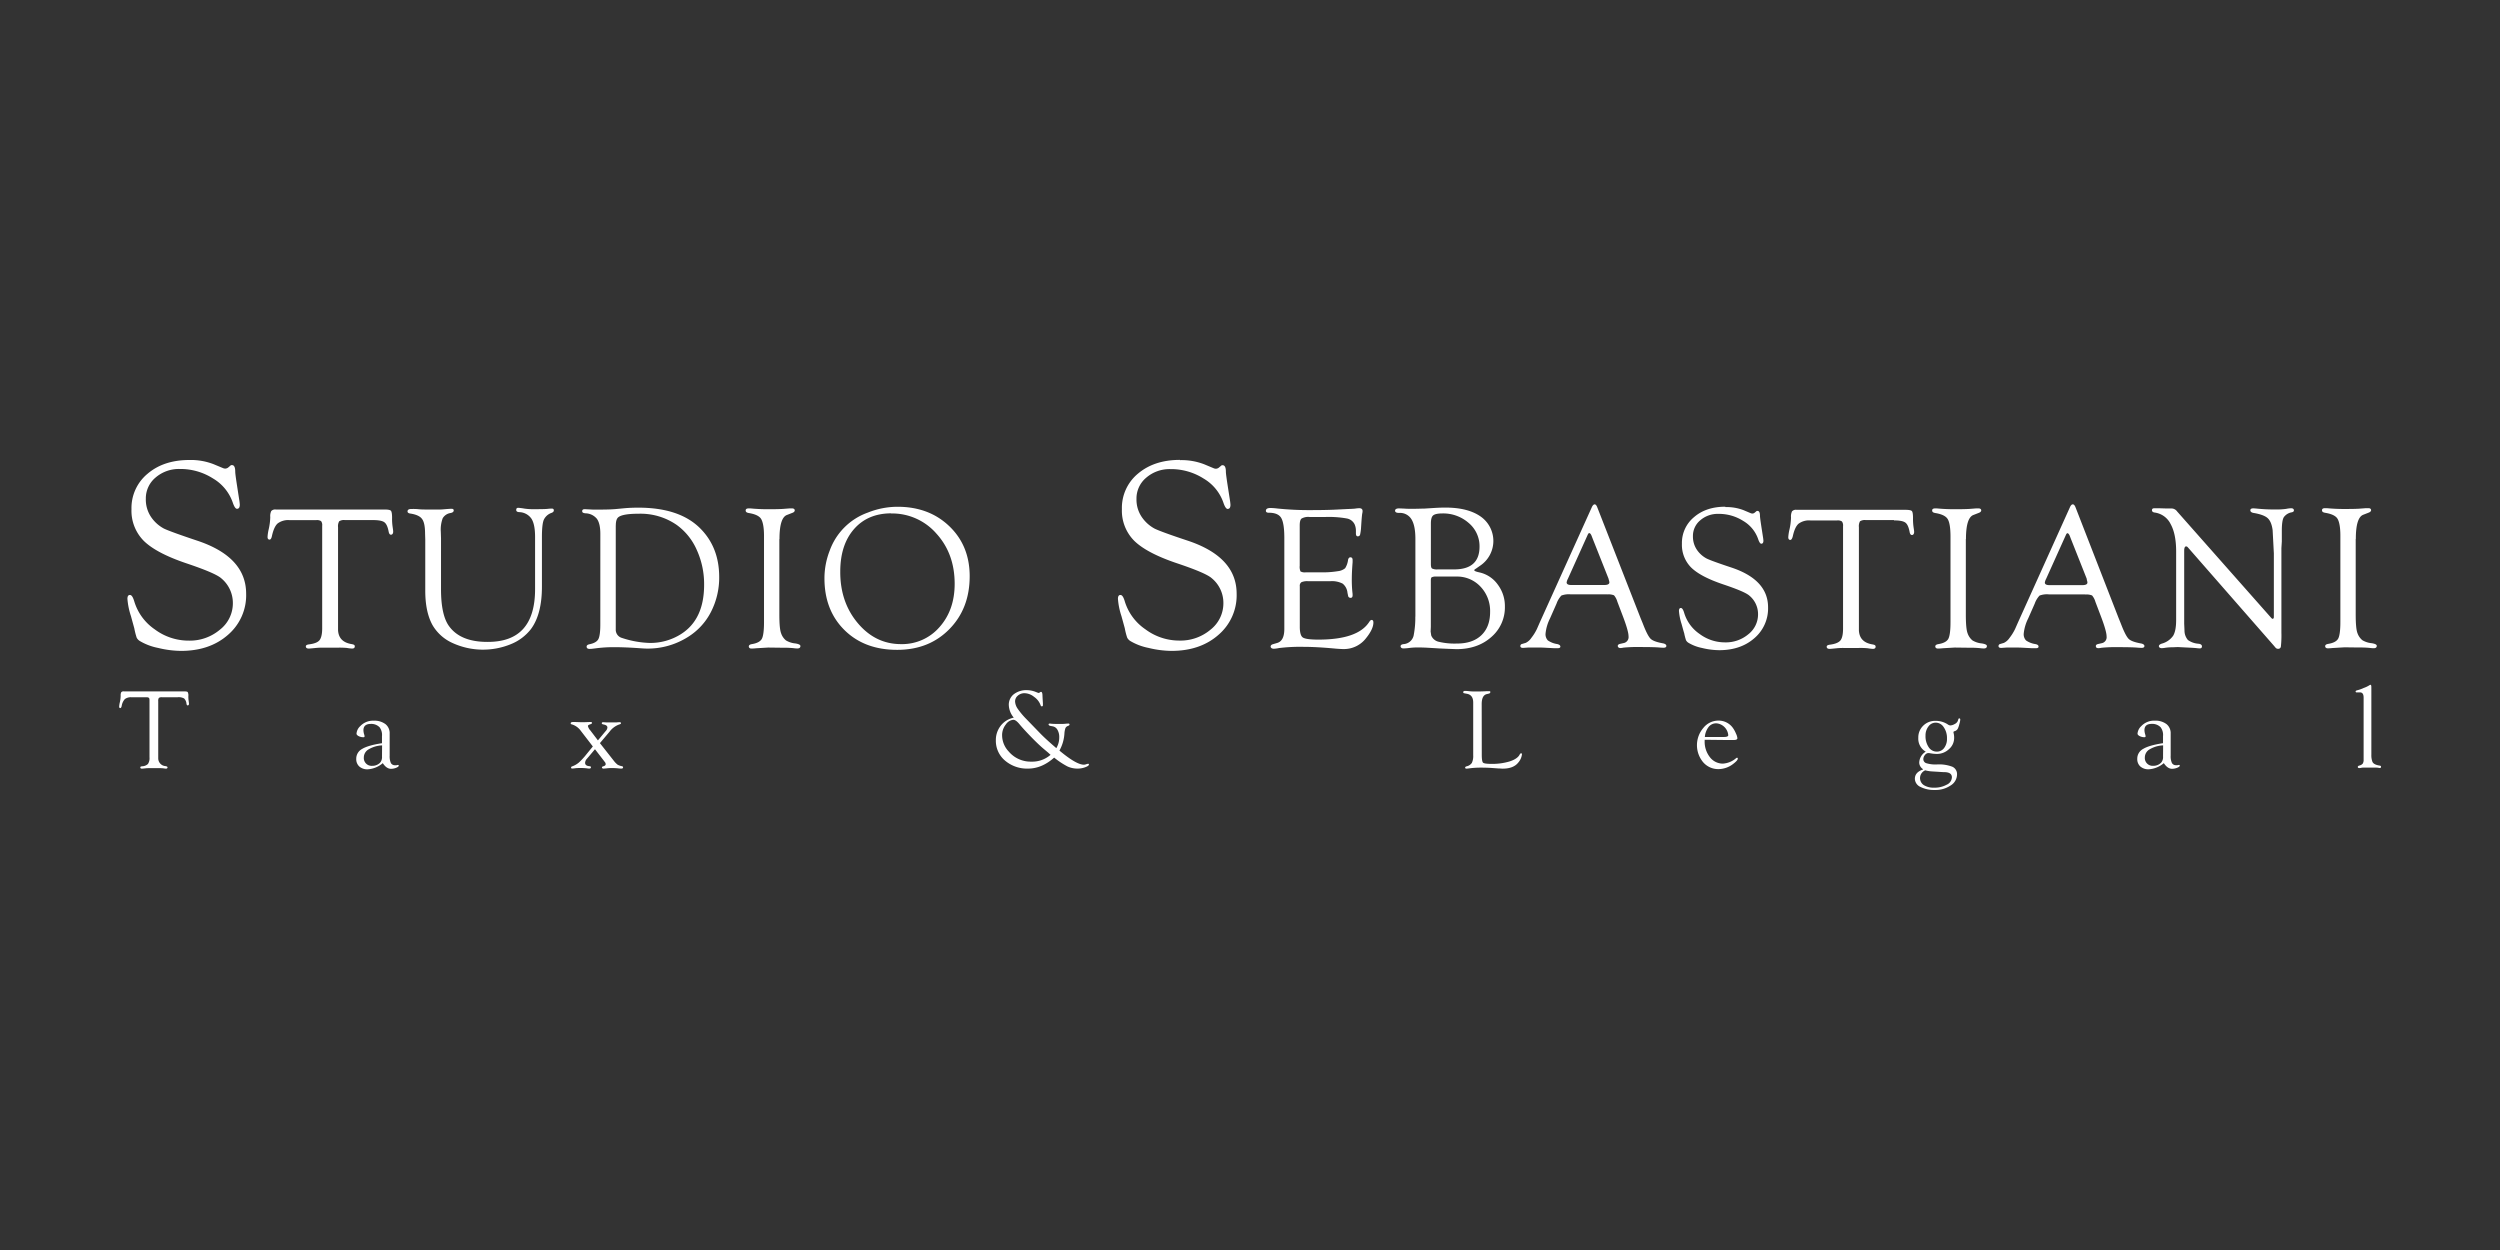 <svg id="Livello_1" data-name="Livello 1" xmlns="http://www.w3.org/2000/svg" viewBox="0 0 960 480"><rect x="0" y="0" width="960" height="480" fill="#333333" stroke="none"/><defs><style>.cls-1{fill:#fff;}</style></defs><title>loghi-SS-white</title><path class="cls-1" d="M68.27,267.76h-6A1.84,1.84,0,0,0,61,268a2.12,2.12,0,0,0-.24,1.27v21.08l0,.84a3,3,0,0,0,2.82,3c.5.09.75.25.75.5s-.2.47-.6.47a7.72,7.72,0,0,1-1.05-.13,18.37,18.37,0,0,0-1.94-.06l-1.57,0-1.68,0c-.6,0-1.11,0-1.52.06-.82.09-1.3.13-1.45.13-.43,0-.64-.16-.64-.47s.23-.38.71-.44a3.42,3.42,0,0,0,2.23-.9,4,4,0,0,0,.59-2.52V269.53l0-.56c0-.52-.07-.85-.23-1a1.61,1.61,0,0,0-1-.22h-5.7a3.76,3.76,0,0,0-2.54.71,5,5,0,0,0-1.21,2.63c-.13.56-.32.83-.58.81s-.39-.2-.39-.58a9.78,9.78,0,0,1,.26-1.65,12.73,12.73,0,0,0,.32-2.56,2.54,2.54,0,0,1,.22-1.29,1.14,1.14,0,0,1,1-.33H70.65c.79,0,1.26.09,1.42.26a2.66,2.66,0,0,1,.26,1.53,11.4,11.4,0,0,0,.11,1.85c.07.49.11.84.13,1.05,0,.44-.14.66-.45.69s-.43-.2-.52-.66a3.15,3.15,0,0,0-.9-2,4.29,4.29,0,0,0-2.43-.48m78.42,22.78a3.28,3.28,0,0,1-.75,2.39,4.2,4.2,0,0,1-3,1.18,3,3,0,0,1-3.23-3.22,3.6,3.6,0,0,1,1.83-3.1,11,11,0,0,1,5.18-1.53Zm0-5.12q-5.37.82-7.64,2.2a4.24,4.24,0,0,0-2.25,3.83,3.78,3.78,0,0,0,1.18,2.92,4.64,4.64,0,0,0,3.22,1.08,9.83,9.83,0,0,0,5.79-2.37c.95,1.45,2,2.18,3.19,2.18a5.44,5.44,0,0,0,1.93-.39c.66-.28,1-.54,1-.8s-.1-.32-.34-.3a2.65,2.65,0,0,0-.52.11,2.39,2.39,0,0,1-.51,0,1.76,1.76,0,0,1-1.64-.84,6.4,6.4,0,0,1-.47-2.86v-8.43a4.41,4.41,0,0,0-1.62-3.66,7,7,0,0,0-4.53-1.31,6.71,6.71,0,0,0-5.15,2.09,4.4,4.4,0,0,0-1.43,2.88c0,.34.27.66.81.95a4.09,4.09,0,0,0,1.85.43c.3,0,.45-.13.43-.39a2.54,2.54,0,0,0-.15-.69,5.63,5.63,0,0,1-.28-1.63c0-1.61,1-2.41,2.84-2.41a4.47,4.47,0,0,1,3.36,1.29,4.92,4.92,0,0,1,.92,3.42v2.66m80-4.88a3.67,3.67,0,0,1-.92-1.68c0-.27.34-.5,1-.69.37-.11.56-.28.56-.51a.31.31,0,0,0-.21-.3.71.71,0,0,0-.26-.05l-2.65.09-1,0-2.09-.07-1.07,0c-.59,0-.89.17-.89.5s.18.34.52.43a6.56,6.56,0,0,1,3.36,2.45l4.62,6-2.28,2.79a27.91,27.91,0,0,1-3.1,3.4,8.34,8.34,0,0,1-2.6,1.47c-.24.09-.37.22-.37.4a.36.36,0,0,0,.44.41c.11,0,.56,0,1.35-.13a15.11,15.11,0,0,1,1.61-.06,18.89,18.89,0,0,1,2.67.13,6.64,6.64,0,0,0,.82.09c.48,0,.73-.16.73-.48s-.21-.41-.62-.45q-1.62-.15-1.62-1.29a2.48,2.48,0,0,1,.71-1.57l.56-.65,2.52-3,3.42,4.43.41.54a1.28,1.28,0,0,1,.28.77q0,.59-1,.84c-.29.09-.43.23-.43.43s.21.46.64.43.78-.05,1.47-.13a15.61,15.61,0,0,1,1.61-.08,24.84,24.84,0,0,1,2.54.13c.5.05.87.08,1.09.08.52,0,.77-.15.76-.47s-.2-.4-.54-.47a5.18,5.18,0,0,1-1.59-.58,8.53,8.53,0,0,1-1.38-1.42l-.54-.69-4.84-6.15,3.72-4.41a7.82,7.82,0,0,1,3.77-2.78c.4-.1.6-.26.6-.47s-.16-.37-.47-.37-.59,0-1.25.07c-.36,0-1,0-1.83,0s-1.66,0-2.1,0l-1.17-.07c-.39,0-.57.14-.56.41s.25.37.71.47c1,.19,1.45.58,1.45,1.17a2.14,2.14,0,0,1-.59,1.27l-.56.66-2.49,3Zm176.74,9.38a10.74,10.74,0,0,1-7.38,2.62,11.06,11.06,0,0,1-8.73-3.93,9.12,9.12,0,0,1-2.5-6.05,6.6,6.6,0,0,1,1.46-4.34,3.89,3.89,0,0,1,2.87-1.75c.61,0,1.37.54,2.26,1.6,1.08,1.32,2.58,2.95,4.47,4.9s3.44,3.41,4.6,4.41l2.07,1.74c.13.13.42.4.88.8m3.42-1.66a15.33,15.33,0,0,0,1.89-6.38,8.14,8.14,0,0,1,.39-2.2,1.66,1.66,0,0,1,1-.86c.4-.14.59-.33.58-.56s-.15-.34-.41-.34-.57,0-1.08.06a15.89,15.89,0,0,1-1.78.09q-3.07,0-3.72-.09a4.65,4.65,0,0,0-.58-.06c-.31,0-.46.1-.48.3s.2.49.63.58l1,.19a2.62,2.62,0,0,1,1.8,1.36,5.48,5.48,0,0,1,.67,2.84,8,8,0,0,1-1.12,4.17q-3.87-3.32-6-5.48l-5.42-5.6a30.24,30.24,0,0,1-3.42-4.06,5.39,5.39,0,0,1-1-2.8,2.86,2.86,0,0,1,1.08-2.24,3.83,3.83,0,0,1,2.58-.92,6,6,0,0,1,3.63,1.4,6.59,6.59,0,0,1,2.48,3.14q.17.51.45.51a.42.42,0,0,0,.47-.47c0-.09,0-.31,0-.67l-.11-1.7-.06-1.18c0-1.05-.19-1.56-.58-1.55a.66.66,0,0,0-.37.17,1,1,0,0,1-.45.24l-.21,0-1-.39a9.41,9.41,0,0,0-3.33-.67,7.86,7.86,0,0,0-5.08,1.57,5.11,5.11,0,0,0-1.91,4.13,8,8,0,0,0,1.91,4.86,8.53,8.53,0,0,0-4.17,2.16,8.87,8.87,0,0,0-2.71,6.56,9.88,9.88,0,0,0,3.51,7.76,13,13,0,0,0,8.88,3.08q5.25,0,10-4.22a30.08,30.08,0,0,0,5.12,3.4,9.14,9.14,0,0,0,3.92.82,8.11,8.11,0,0,0,2.88-.52c.94-.34,1.42-.69,1.42-1s-.12-.34-.37-.33a5.43,5.43,0,0,0-.75.2,2.5,2.5,0,0,1-.82.15q-2.89,0-9.31-5.36m162.08-17.89c0-2.26.65-3.54,1.94-3.85l.75-.18c.42-.1.63-.3.63-.62s-.18-.32-.52-.32l-.92,0c-1.08.07-2.28.11-3.6.11s-2.31,0-3.29-.13q-.85-.09-1.35-.09c-.49,0-.73.17-.73.5s.17.36.51.43l1,.19c1.55.32,2.32,1.43,2.32,3.34V289l0,1a6.2,6.2,0,0,1-.51,2.94,3.26,3.26,0,0,1-2,1.32c-.39.11-.59.28-.59.51s.19.4.54.39.71-.06,1.21-.13a32.07,32.07,0,0,1,4.43-.26q2.28,0,4.32.15l2.33.17c.6,0,1.13.07,1.59.07,2.76,0,4.77-.78,6-2.35a5.92,5.92,0,0,0,1.4-3.12c0-.28-.1-.43-.32-.43s-.41.2-.61.59c-.54,1-1.8,1.89-3.78,2.53a22.94,22.94,0,0,1-7,.95c-1.82,0-2.9-.16-3.23-.47s-.49-1.34-.49-3.06l0-.75ZM654.66,283a7.24,7.24,0,0,1,1.44-3.84,3.7,3.7,0,0,1,2.95-1.41,5,5,0,0,1,4.6,4.56c0,.46-.57.69-1.7.69h-7.29m8.05,1.16,1.46,0,1.59,0c.93,0,1.4-.23,1.4-.71a5.37,5.37,0,0,0-.54-1.74,11,11,0,0,0-1.06-2,6.72,6.72,0,0,0-5.74-3,7.4,7.4,0,0,0-5.74,2.82,10.18,10.18,0,0,0-.09,13.14,7.62,7.62,0,0,0,5.9,2.67,9.38,9.38,0,0,0,5.91-2.2c1-.79,1.51-1.39,1.51-1.82,0-.25-.1-.36-.3-.35a.79.79,0,0,0-.33.15,8.57,8.57,0,0,1-5.09,2.11,6.25,6.25,0,0,1-5-2.49,9.59,9.59,0,0,1-2-6.2l0-.47Zm76.65,11.66a12.54,12.54,0,0,0,2.61.41l2.28.14c1.24.09,2,.13,2.28.13,2,0,3,.67,3,2a3.25,3.25,0,0,1-2,2.82,9.55,9.55,0,0,1-4.88,1.14,6.88,6.88,0,0,1-3.94-1,3.22,3.22,0,0,1,.58-5.65m4-18.31a3.67,3.67,0,0,1,3.1,1.74,7.25,7.25,0,0,1,1.25,4.35,5.75,5.75,0,0,1-1.1,3.65,3.42,3.42,0,0,1-2.84,1.38,3.67,3.67,0,0,1-3.1-1.72,7.55,7.55,0,0,1-1.2-4.41,5.62,5.62,0,0,1,1.12-3.53,3.4,3.4,0,0,1,2.77-1.46m-4.88,18c-2.07.7-3.1,1.89-3.1,3.55a3.53,3.53,0,0,0,2.13,3.12,11.54,11.54,0,0,0,5.59,1.18,10.24,10.24,0,0,0,6-1.72,5,5,0,0,0,2.47-4.19,3.1,3.1,0,0,0-1.76-3,14.37,14.37,0,0,0-6-.89,11.91,11.91,0,0,1-4-.47,1.63,1.63,0,0,1-1.18-1.59,2.45,2.45,0,0,1,.62-1.57,1.74,1.74,0,0,1,1.29-.75,3.17,3.17,0,0,1,.69.08,14.7,14.7,0,0,0,2.56.26,6.69,6.69,0,0,0,4.67-1.83,5.6,5.6,0,0,0,2-4.28,7,7,0,0,0-.19-1.83,1.51,1.51,0,0,1-.07-.41c0-.17.14-.3.41-.38a2,2,0,0,0,1.27-1,8.92,8.92,0,0,0,.58-1.72,8,8,0,0,0,.35-1.68c0-.36-.13-.53-.37-.52a.34.34,0,0,0-.34.26l-.28.82a2.5,2.5,0,0,1-1.17,1.1,3.71,3.71,0,0,1-1.74.53,2.32,2.32,0,0,1-1-.47,8.47,8.47,0,0,0-4.6-1.29,6.45,6.45,0,0,0-4.74,1.87,6.26,6.26,0,0,0-1.87,4.65,5.72,5.72,0,0,0,2.86,5.31,5.12,5.12,0,0,0-2.51,4.28,3.08,3.08,0,0,0,1.46,2.43v.15m92.17-5a3.28,3.28,0,0,1-.76,2.39,4.16,4.16,0,0,1-3,1.18,3,3,0,0,1-3.23-3.22,3.6,3.6,0,0,1,1.83-3.1,11.08,11.08,0,0,1,5.19-1.53Zm0-5.12q-5.39.82-7.64,2.2a4.23,4.23,0,0,0-2.26,3.83,3.78,3.78,0,0,0,1.18,2.92,4.67,4.67,0,0,0,3.23,1.08,9.83,9.83,0,0,0,5.79-2.37c.94,1.45,2,2.18,3.18,2.18a5.5,5.5,0,0,0,1.94-.39c.66-.28,1-.54,1-.8s-.1-.32-.35-.3a2.6,2.6,0,0,0-.51.11,2.43,2.43,0,0,1-.52,0,1.74,1.74,0,0,1-1.63-.84,6.23,6.23,0,0,1-.48-2.86v-8.43a4.43,4.43,0,0,0-1.61-3.66,7.05,7.05,0,0,0-4.54-1.31,6.68,6.68,0,0,0-5.14,2.09,4.42,4.42,0,0,0-1.44,2.88c0,.34.27.66.82.95a4.05,4.05,0,0,0,1.84.43c.31,0,.45-.13.44-.39a3.61,3.61,0,0,0-.15-.69,5.67,5.67,0,0,1-.29-1.63c0-1.61.95-2.41,2.84-2.41a4.45,4.45,0,0,1,3.36,1.29,4.86,4.86,0,0,1,.93,3.42v2.66m80-21.42c0-.65-.11-1-.33-.95a.92.92,0,0,0-.43.17,10,10,0,0,1-2.08,1l-1.31.54a10.65,10.65,0,0,1-1.34.4c-.37.1-.56.26-.56.46a.37.37,0,0,0,.26.34,1.31,1.31,0,0,0,.37,0l1.07,0q1.38,0,1.38,2v23.85a2.61,2.61,0,0,1-.35,1.51,2.34,2.34,0,0,1-1.29.73q-.62.18-.6.54c0,.29.21.43.58.43.09,0,.36,0,.82-.11s1.15-.06,2.51-.06h1.12l1.87,0a5.73,5.73,0,0,1,1,.06,2.6,2.6,0,0,0,.56.09c.32,0,.47-.17.46-.5s-.23-.38-.63-.45q-2.19-.36-2.67-1.44a7.14,7.14,0,0,1-.41-2.71V264.67ZM72.69,176.64q-9.81,0-16,5.26a17.07,17.07,0,0,0-6.2,13.63,16.4,16.4,0,0,0,4.75,12.19q4.8,4.69,16.26,8.57Q82.55,220,84.88,222a12.28,12.28,0,0,1,4.54,9.65,12.84,12.84,0,0,1-5,10.17,17.89,17.89,0,0,1-12,4.18,21.74,21.74,0,0,1-13-4.33A20,20,0,0,1,51.58,231c-.49-1.65-1-2.5-1.65-2.53s-1,.46-1,1.49a27.74,27.74,0,0,0,1.35,6.61c.78,2.86,1.22,4.43,1.29,4.7a27.39,27.39,0,0,0,.92,3.61,3.37,3.37,0,0,0,1.25,1.3,22.1,22.1,0,0,0,7,2.63,38.23,38.23,0,0,0,8.78,1.13q11,0,18-6.14a20,20,0,0,0,7-15.8q0-14.25-19.1-20.49Q65.57,204.21,63,203a13.8,13.8,0,0,1-4.6-3.93A11.93,11.93,0,0,1,56,191.56a10.41,10.41,0,0,1,3.71-8.16,13.71,13.71,0,0,1,9.35-3.31,23.25,23.25,0,0,1,12.7,3.62,17.28,17.28,0,0,1,7.59,9.19c.55,1.65,1.1,2.48,1.65,2.48.72,0,1.08-.54,1.08-1.6a18.37,18.37,0,0,0-.26-2.12L91,186.34c-.45-2.89-.67-4.63-.67-5.21,0-1.72-.43-2.57-1.29-2.53a.66.66,0,0,0-.57.21l-.72.61a1.94,1.94,0,0,1-1.24.52,2.24,2.24,0,0,1-.93-.21L82,178.24a24.19,24.19,0,0,0-9.35-1.6m70.59,23.07c2.17,0,3.63.29,4.37.85s1.29,1.73,1.63,3.57c.16.83.46,1.22.93,1.2s.84-.47.81-1.24c0-.39-.1-1-.23-1.9a20.35,20.35,0,0,1-.19-3.33c0-1.52-.16-2.44-.47-2.75s-1.13-.46-2.55-.46H105.91a2.06,2.06,0,0,0-1.74.58,4.5,4.5,0,0,0-.39,2.32,23.21,23.21,0,0,1-.58,4.61,17.12,17.12,0,0,0-.46,3c0,.67.23,1,.7,1.05s.81-.47,1-1.47c.52-2.33,1.24-3.9,2.17-4.73a6.76,6.76,0,0,1,4.57-1.28h10.26a2.88,2.88,0,0,1,1.86.39,2.55,2.55,0,0,1,.42,1.78l0,1v38.37c0,2.17-.35,3.68-1,4.53s-2,1.37-4,1.63c-.85.1-1.28.36-1.28.77,0,.57.39.85,1.16.85.26,0,1.13-.08,2.6-.23a26.45,26.45,0,0,1,2.75-.12l3,0,2.82,0a29.51,29.51,0,0,1,3.49.12,15.86,15.86,0,0,0,1.9.23c.72,0,1.08-.28,1.08-.85s-.45-.74-1.36-.89q-4.87-.86-5.07-5.38l0-1.51V202.46a3.86,3.86,0,0,1,.43-2.28,3.32,3.32,0,0,1,2.17-.47h10.88m62.18,26.53q0,10.19-4.57,15.25t-13.78,5q-10.31,0-14.68-6.05-3.09-4.24-3.09-14.24V206.72l-.08-2.55A12.6,12.6,0,0,1,170,199a4.24,4.24,0,0,1,3-2q1.23-.23,1.23-1c0-.42-.29-.63-.89-.63-.36,0-1,.05-2,.12-1.14.11-1.86.16-2.17.16h-2.94l-3,0c-.55,0-1.41,0-2.6-.12s-2-.08-2.67-.08q-1.47,0-1.47.93c0,.44.35.71,1,.81q3.45.51,4.57,2.09c.78,1,1.17,2.93,1.17,5.7l.07,2.21v19.66q0,8.1,2.75,13.13a16.88,16.88,0,0,0,7.71,6.93,28.1,28.1,0,0,0,22.45.43,18.43,18.43,0,0,0,7.67-5.77q4.22-5.7,4.22-16.26V206.22q0-4.84.7-6.58a5.11,5.11,0,0,1,3.06-2.72q.81-.34.81-.93c0-.46-.25-.69-.74-.69-.23,0-.8,0-1.7.11q-1,.12-5.34.12a22.52,22.52,0,0,1-3.53-.23A23.74,23.74,0,0,0,199,195c-.51,0-.77.24-.77.81s.38.78,1.12.85a5.86,5.86,0,0,1,4.73,2.52c.93,1.45,1.39,3.78,1.39,7v20.06m31-24.47c0-1.6.33-2.66,1-3.18q1.67-1.32,7.79-1.32a24.42,24.42,0,0,1,14.59,4.3,23.4,23.4,0,0,1,7.71,9.6,31.64,31.64,0,0,1,2.82,13.4q0,13.4-9,19a22,22,0,0,1-11.92,3.32,37.2,37.2,0,0,1-10.65-1.93,3.25,3.25,0,0,1-2.36-3.25V201.77m-5.93,38c0,2.87-.26,4.76-.77,5.69s-1.65,1.58-3.41,1.94c-.72.15-1.08.45-1.08.89,0,.64.45.94,1.35.89.54,0,1.28-.11,2.21-.23a52,52,0,0,1,7.2-.43q3.83,0,9,.35c1.71.13,2.89.19,3.56.19a28.8,28.8,0,0,0,15.57-4.45A24.33,24.33,0,0,0,273,235a28.82,28.82,0,0,0,3.17-13.44q0-11.34-7.24-18.62-7.94-8-23.81-8c-1.86,0-3.56.07-5.11.2l-3.6.34c-1.45.13-3.47.2-6.08.2-1.5,0-2.4,0-2.71,0l-3.06-.16c-.67,0-1,.26-1,.78s.43.73,1.28.81a5.84,5.84,0,0,1,4.38,2.13q1.31,1.83,1.31,5.73ZM299.32,207q0-8.16,2.86-9.25l2-.78c.68-.23,1-.58,1-1s-.35-.74-1-.74l-1,0-2.6.2c-1.36.08-3,.11-4.91.11a71,71,0,0,1-7.51-.31c-.26,0-.49,0-.7,0-.78,0-1.15.29-1.12.85s.43.78,1.24.93c2.39.39,4,1.14,4.68,2.25s1.12,3.27,1.12,6.47v33.14q0,4.92-.85,6.47c-.57,1-1.83,1.68-3.79,2-.81.13-1.2.43-1.2.89s.34.82,1,.82a18.16,18.16,0,0,0,1.86-.12l4.57-.27,5.61.07a37.44,37.44,0,0,1,4.11.16,11.31,11.31,0,0,0,1.47.12q1.2,0,1.2-.93c0-.47-.65-.79-1.94-1a8.57,8.57,0,0,1-3.6-1.16,6,6,0,0,1-1.89-2.79q-.66-1.74-.66-7.16V207m42.86-9.83a22.58,22.58,0,0,1,17.46,7.74q7,7.71,7,19.28,0,10.08-5.85,16.65A19,19,0,0,1,346,247.34q-9.83,0-16.61-8.06t-6.73-19.78q0-10.26,5.26-16.3t14.29-6.08m2.52-2.52a30.85,30.85,0,0,0-11.43,2.21,24.19,24.19,0,0,0-14.71,14.68,29.18,29.18,0,0,0-2,10.56q0,12.31,7.7,19.91t20.25,7.58q12.19,0,20-7.93t7.82-20.33q0-11.68-7.78-19.17T344.7,194.6m108.36-18q-9.81,0-16.06,5.26a17.06,17.06,0,0,0-6.19,13.63,16.4,16.4,0,0,0,4.75,12.19q4.8,4.69,16.26,8.57,11.1,3.71,13.42,5.73a12.25,12.25,0,0,1,4.54,9.65,12.86,12.86,0,0,1-4.95,10.17,17.89,17.89,0,0,1-12,4.18,21.72,21.72,0,0,1-13-4.33A20,20,0,0,1,431.94,231c-.48-1.65-1-2.5-1.65-2.53s-1,.46-1,1.49a27.58,27.58,0,0,0,1.34,6.61c.79,2.86,1.22,4.43,1.29,4.7a25.24,25.24,0,0,0,.93,3.61,3.41,3.41,0,0,0,1.24,1.3,22.18,22.18,0,0,0,7,2.63,38.23,38.23,0,0,0,8.78,1.13q11,0,18-6.14a20,20,0,0,0,7-15.8q0-14.25-19.1-20.49-9.81-3.26-12.34-4.49a13.87,13.87,0,0,1-4.59-3.93,11.88,11.88,0,0,1-2.43-7.48,10.39,10.39,0,0,1,3.72-8.16,13.68,13.68,0,0,1,9.34-3.31,23.29,23.29,0,0,1,12.71,3.62,17.3,17.3,0,0,1,7.58,9.19c.55,1.65,1.11,2.48,1.65,2.48.73,0,1.09-.54,1.09-1.6a21.17,21.17,0,0,0-.26-2.12l-.83-5.32c-.44-2.89-.67-4.63-.67-5.21,0-1.72-.43-2.57-1.29-2.53a.65.65,0,0,0-.56.21l-.73.61a1.9,1.9,0,0,1-1.24.52,2.24,2.24,0,0,1-.93-.21l-3.56-1.49a24.14,24.14,0,0,0-9.34-1.6m46,25.09q0-2.05.69-2.64a5.16,5.16,0,0,1,3.1-.62h6.08a39.18,39.18,0,0,1,8.25.58,4.12,4.12,0,0,1,3,2.33,6.13,6.13,0,0,1,.46,2.36v1c0,.8.25,1.18.74,1.16a.87.87,0,0,0,.85-.58,16.49,16.49,0,0,0,.39-2.83l.15-2.28c.13-1.71.23-2.74.31-3.1a4.3,4.3,0,0,0,.12-.89c0-.75-.43-1.12-1.28-1.12a12.08,12.08,0,0,0-1.55.15c-.33.05-1.26.11-2.79.16l-5.49.27q-3.65.15-8.37.15a120.39,120.39,0,0,1-13.32-.62,22.7,22.7,0,0,0-2.59-.19q-1.74,0-1.74,1.08c0,.49.37.74,1.12.74q3.52,0,4.72,1.93t1.24,7.44v32.72l0,2.51q0,4.65-2.79,5.42l-1.47.43c-.67.18-1,.49-1,.93s.41.85,1.24.85a13.53,13.53,0,0,0,2-.27,66.89,66.89,0,0,1,9.56-.46q4.85,0,12.24.69c1.26.1,2.27.16,3,.16a10.67,10.67,0,0,0,8.6-4.18q2.82-3.5,2.82-6c0-.69-.23-1-.7-1-.28,0-.56.26-.85.69q-4.34,6.86-19.55,6.86-4.8,0-6-.82c-.78-.54-1.16-1.91-1.16-4.1V226.39l0-1.28a1.65,1.65,0,0,1,.62-1.54,5.58,5.58,0,0,1,2.55-.39h8.56a8.88,8.88,0,0,1,4.72.93,5.08,5.08,0,0,1,1.86,3.52l.23,1.09a.92.92,0,0,0,1,.85c.49,0,.74-.33.74-1,0-.23,0-.61-.08-1.13-.15-1.54-.23-3.1-.23-4.68,0-2.06.1-4.35.31-6.85,0-.39,0-.67,0-.85,0-.67-.25-1-.74-1.05s-.84.28-1,.93a7.8,7.8,0,0,1-1.12,3.25,5.16,5.16,0,0,1-2.71,1.13,35.94,35.94,0,0,1-6.43.46h-6a3.42,3.42,0,0,1-2-.35,4.36,4.36,0,0,1-.31-2.17V201.73m60.13,19.67a12.27,12.27,0,0,1,9.29,3.87A13.51,13.51,0,0,1,572.2,235q0,5.73-3.37,8.94t-9.45,3.18a26.07,26.07,0,0,1-7-.7,4,4,0,0,1-2.79-2.4l-.23-1.51.08-1.79V222.87c0-.65.12-1.05.35-1.2a3.67,3.67,0,0,1,1.78-.27Zm-7.13-2.75a4.3,4.3,0,0,1-2.2-.35c-.29-.23-.43-.8-.43-1.71V201.07c0-1.6.28-2.65.85-3.14s1.74-.77,3.53-.77A14.82,14.82,0,0,1,564,200.84a11.64,11.64,0,0,1,4.14,9.06q0,8.74-9.72,8.75h-6.39m-8.55,18.16a35.08,35.08,0,0,1-.58,6.89,4.23,4.23,0,0,1-3.92,3.64c-.77.1-1.16.37-1.16.81s.36.85,1.09.85a23.2,23.2,0,0,0,2.63-.23,27.08,27.08,0,0,1,3.1-.15c1.21,0,2.85.06,4.91.19l3.14.19,3.6.16,3,.11q8.1,0,13.32-4.6a15,15,0,0,0,5.27-11.77,13.73,13.73,0,0,0-2.75-8.44,11.75,11.75,0,0,0-7-4.65c-1.32-.28-2-.56-2-.81s.15-.35.54-.58l1.67-1.17a11.44,11.44,0,0,0,.19-18.93q-4.87-3.4-13.44-3.41-1.82,0-3.87.12l-4.33.27c-1,0-2.51.08-4.42.08-1.37,0-2.44,0-3.21-.08l-2-.08c-1,0-1.55.3-1.55.89s.53.85,1.59.85A5.14,5.14,0,0,1,542,199.4c1,1.61,1.51,4.11,1.51,7.52v29.89m74.3-14.06a3.43,3.43,0,0,1,.19.89c0,.65-.65,1-1.93,1h-11.7l-1,0c-1.19,0-1.78-.33-1.78-1a4.53,4.53,0,0,1,.5-1.43l7.55-16.76c.23-.52.44-.76.62-.74.36,0,.7.45,1,1.28l.31.81,6.08,15.33Zm-.66,5.5a5.72,5.72,0,0,1,2.63.35,6.42,6.42,0,0,1,1.28,2.44l1.94,5.11q2.36,6.12,2.36,8.17a2.34,2.34,0,0,1-1.94,2.63l-1.2.27c-.64.13-1,.4-1,.81s.34.82,1,.82a6.57,6.57,0,0,0,1.2-.16,57.2,57.2,0,0,1,6.74-.23q5.14,0,7.16.2c.75.05,1.24.07,1.47.07.7,0,1.06-.22,1.09-.66s-.36-.81-1.16-1c-2.46-.44-4.08-1-4.88-1.78s-1.81-2.73-3-5.85l-.86-2.09L613.35,194.8c-.28-.75-.63-1.13-1-1.13s-.79.39-1.12,1.17L591.28,239l-1.12,2.56A18.66,18.66,0,0,1,588,245a5.45,5.45,0,0,1-2.1,1.85l-1.43.43a.8.8,0,0,0-.66.81c0,.47.35.7,1.05.7l2.17-.15c.41,0,1,0,1.74,0,1.63,0,3.06,0,4.3.07l3.71.2,1.32,0q1.13,0,1.08-.66t-1.2-.93a8.5,8.5,0,0,1-3.6-1.4,3.41,3.41,0,0,1-.89-2.63,16.62,16.62,0,0,1,1.71-5.81l2.51-5.69a8.76,8.76,0,0,1,1.86-3.1,8.1,8.1,0,0,1,3.56-.46h14m45.38-33.65q-7.37,0-12,4a12.8,12.8,0,0,0-4.65,10.22,12.3,12.3,0,0,0,3.56,9.14q3.6,3.53,12.2,6.43,8.32,2.79,10.07,4.3a9.19,9.19,0,0,1,3.4,7.24,9.66,9.66,0,0,1-3.71,7.63,13.44,13.44,0,0,1-9,3.13,16.26,16.26,0,0,1-9.76-3.25,15,15,0,0,1-5.89-8.06c-.36-1.23-.77-1.86-1.24-1.89s-.77.35-.77,1.12a21.11,21.11,0,0,0,1,5c.59,2.14.91,3.32,1,3.52a22.11,22.11,0,0,0,.7,2.71,2.55,2.55,0,0,0,.93,1,16.39,16.39,0,0,0,5.23,2,28.63,28.63,0,0,0,6.58.85q8.25,0,13.51-4.6a15,15,0,0,0,5.27-11.85q0-10.69-14.33-15.37-7.35-2.44-9.25-3.37a10.4,10.4,0,0,1-3.45-2.94,9,9,0,0,1-1.82-5.62,7.77,7.77,0,0,1,2.79-6.11,10.21,10.21,0,0,1,7-2.48,17.33,17.33,0,0,1,9.52,2.71,13,13,0,0,1,5.7,6.89q.62,1.86,1.23,1.86c.55,0,.82-.4.82-1.2a15.82,15.82,0,0,0-.2-1.59l-.62-4c-.33-2.17-.5-3.47-.5-3.91,0-1.29-.32-1.92-1-1.9a.48.48,0,0,0-.42.16l-.55.46a1.41,1.41,0,0,1-.92.39,1.73,1.73,0,0,1-.7-.15l-2.67-1.13a18.17,18.17,0,0,0-7-1.2m64.71,5.11c2.17,0,3.63.29,4.38.85s1.29,1.73,1.63,3.57c.15.83.46,1.22.93,1.2s.83-.47.81-1.24c0-.39-.11-1-.24-1.9a21.56,21.56,0,0,1-.19-3.33c0-1.52-.15-2.44-.46-2.75s-1.14-.46-2.56-.46H689.88a2,2,0,0,0-1.74.58,4.5,4.5,0,0,0-.39,2.32,23.21,23.21,0,0,1-.58,4.61,17.46,17.46,0,0,0-.47,3c0,.67.24,1,.7,1.05s.81-.47,1.05-1.47c.51-2.33,1.24-3.9,2.17-4.73a6.73,6.73,0,0,1,4.56-1.28h10.26a2.86,2.86,0,0,1,1.86.39,2.54,2.54,0,0,1,.43,1.78l0,1v38.37q0,3.26-1,4.53c-.7.83-2,1.37-4,1.63-.86.1-1.28.36-1.28.77,0,.57.38.85,1.16.85.26,0,1.12-.08,2.59-.23a26.59,26.59,0,0,1,2.75-.12l3,0,2.83,0a29.42,29.42,0,0,1,3.48.12,16.1,16.1,0,0,0,1.9.23c.72,0,1.08-.28,1.08-.85s-.45-.74-1.35-.89q-4.87-.86-5.07-5.38l0-1.51V202.46a3.88,3.88,0,0,1,.42-2.28,3.36,3.36,0,0,1,2.17-.47h10.88M754.93,207q0-8.16,2.86-9.25l2-.78c.67-.23,1-.58,1-1s-.35-.74-1-.74l-1,0-2.59.2c-1.37.08-3,.11-4.92.11a71,71,0,0,1-7.51-.31c-.26,0-.49,0-.7,0-.78,0-1.15.29-1.12.85s.43.78,1.24.93q3.6.59,4.68,2.25t1.12,6.47v33.14q0,4.92-.85,6.47c-.57,1-1.83,1.68-3.79,2-.8.13-1.2.43-1.2.89s.35.82,1,.82a18.16,18.16,0,0,0,1.86-.12l4.57-.27,5.62.07a37.36,37.36,0,0,1,4.1.16,11.31,11.31,0,0,0,1.47.12q1.2,0,1.2-.93c0-.47-.65-.79-1.94-1a8.57,8.57,0,0,1-3.6-1.16,6.12,6.12,0,0,1-1.89-2.79q-.66-1.74-.66-7.16V207m46.5,15.8a3.43,3.43,0,0,1,.19.89c0,.65-.64,1-1.93,1H788l-1,0c-1.19,0-1.78-.33-1.78-1a4.53,4.53,0,0,1,.5-1.43l7.55-16.76c.23-.52.44-.76.62-.74.36,0,.7.45,1,1.28l.31.81,6.08,15.33Zm-.66,5.5a5.72,5.72,0,0,1,2.63.35,6.42,6.42,0,0,1,1.28,2.44l1.94,5.11q2.36,6.12,2.36,8.17A2.34,2.34,0,0,1,807,247l-1.2.27q-1,.19-1,.81c0,.55.33.82,1,.82a6.57,6.57,0,0,0,1.2-.16,57.2,57.2,0,0,1,6.74-.23q5.14,0,7.16.2c.75.05,1.24.07,1.47.07.7,0,1.06-.22,1.09-.66s-.36-.81-1.16-1c-2.46-.44-4.08-1-4.88-1.78s-1.81-2.73-3-5.85l-.85-2.09L797,194.8c-.29-.75-.64-1.13-1.05-1.13s-.79.39-1.12,1.17L774.91,239l-1.13,2.56a18.66,18.66,0,0,1-2.16,3.45,5.45,5.45,0,0,1-2.1,1.85l-1.43.43a.8.8,0,0,0-.66.81c0,.47.35.7,1.05.7l2.17-.15c.41,0,1,0,1.74,0,1.63,0,3.06,0,4.3.07l3.71.2,1.32,0q1.13,0,1.08-.66c0-.47-.42-.78-1.19-.93a8.5,8.5,0,0,1-3.61-1.4,3.41,3.41,0,0,1-.89-2.63,16.62,16.62,0,0,1,1.71-5.81l2.51-5.69a8.76,8.76,0,0,1,1.86-3.1,8.1,8.1,0,0,1,3.56-.46h14m75.47-20.33v-4.18c0-2.48.24-4.17.73-5.07a4.7,4.7,0,0,1,3.14-1.94c.54-.15.8-.4.77-.73,0-.55-.41-.82-1.08-.82a10.87,10.87,0,0,0-1.9.24,25.73,25.73,0,0,1-3.83.23,67.08,67.08,0,0,1-7.17-.31q-1.12-.12-1.62-.12c-.75,0-1.13.25-1.13.74s.38.84,1.13,1q4,.66,5.5,2t1.93,4.64l.47,8.91,0,5.23v19.16c0,.47-.17.71-.43.74s-.51-.28-1.08-.93L836,196.38a2.68,2.68,0,0,0-1.94-1.12c-.34,0-.81,0-1.43,0l-.62,0-2.6-.08-1.58,0-.62,0c-.57,0-.86.25-.86.74s.35.79,1,.89a8,8,0,0,1,6.16,4.41q2.13,3.84,2.13,10.53v26.33q0,4.18-1.17,6.08a7.8,7.8,0,0,1-4.37,3c-.75.26-1.11.59-1.09,1s.42.74,1.09.74a10,10,0,0,0,1.43-.16,20.14,20.14,0,0,1,2.87-.19l1.86-.08,3.95.2c2,.1,3.08.18,3.36.23a9.7,9.7,0,0,0,1.16.08c.55,0,.82-.26.82-.78s-.43-.9-1.28-1a7.94,7.94,0,0,1-4.1-1.43,5.51,5.51,0,0,1-1.32-3.52l-.12-2.75,0-1.63V211.56c0-1.16.25-1.74.74-1.74a.78.78,0,0,1,.54.23l.39.43,32.64,37.32.85,1a1.34,1.34,0,0,0,.89.35,1,1,0,0,0,1.08-.89,40.07,40.07,0,0,0,.2-5.35V210.48Zm28.42-1q0-8.16,2.86-9.25l2-.78c.67-.23,1-.58,1-1s-.35-.74-1-.74l-1,0-2.6.2c-1.37.08-3,.11-4.91.11a71.34,71.34,0,0,1-7.52-.31c-.26,0-.49,0-.69,0-.78,0-1.15.29-1.13.85s.44.78,1.24.93c2.4.39,4,1.14,4.69,2.25s1.12,3.27,1.12,6.47v33.14q0,4.92-.85,6.47c-.57,1-1.83,1.68-3.8,2-.8.13-1.19.43-1.19.89s.34.82,1,.82a18.16,18.16,0,0,0,1.86-.12l4.57-.27,5.61.07a37.57,37.57,0,0,1,4.11.16,11.31,11.31,0,0,0,1.47.12q1.2,0,1.2-.93c0-.47-.65-.79-1.94-1a8.52,8.52,0,0,1-3.6-1.16,6.13,6.13,0,0,1-1.9-2.79c-.44-1.16-.65-3.55-.65-7.16V207"/></svg>